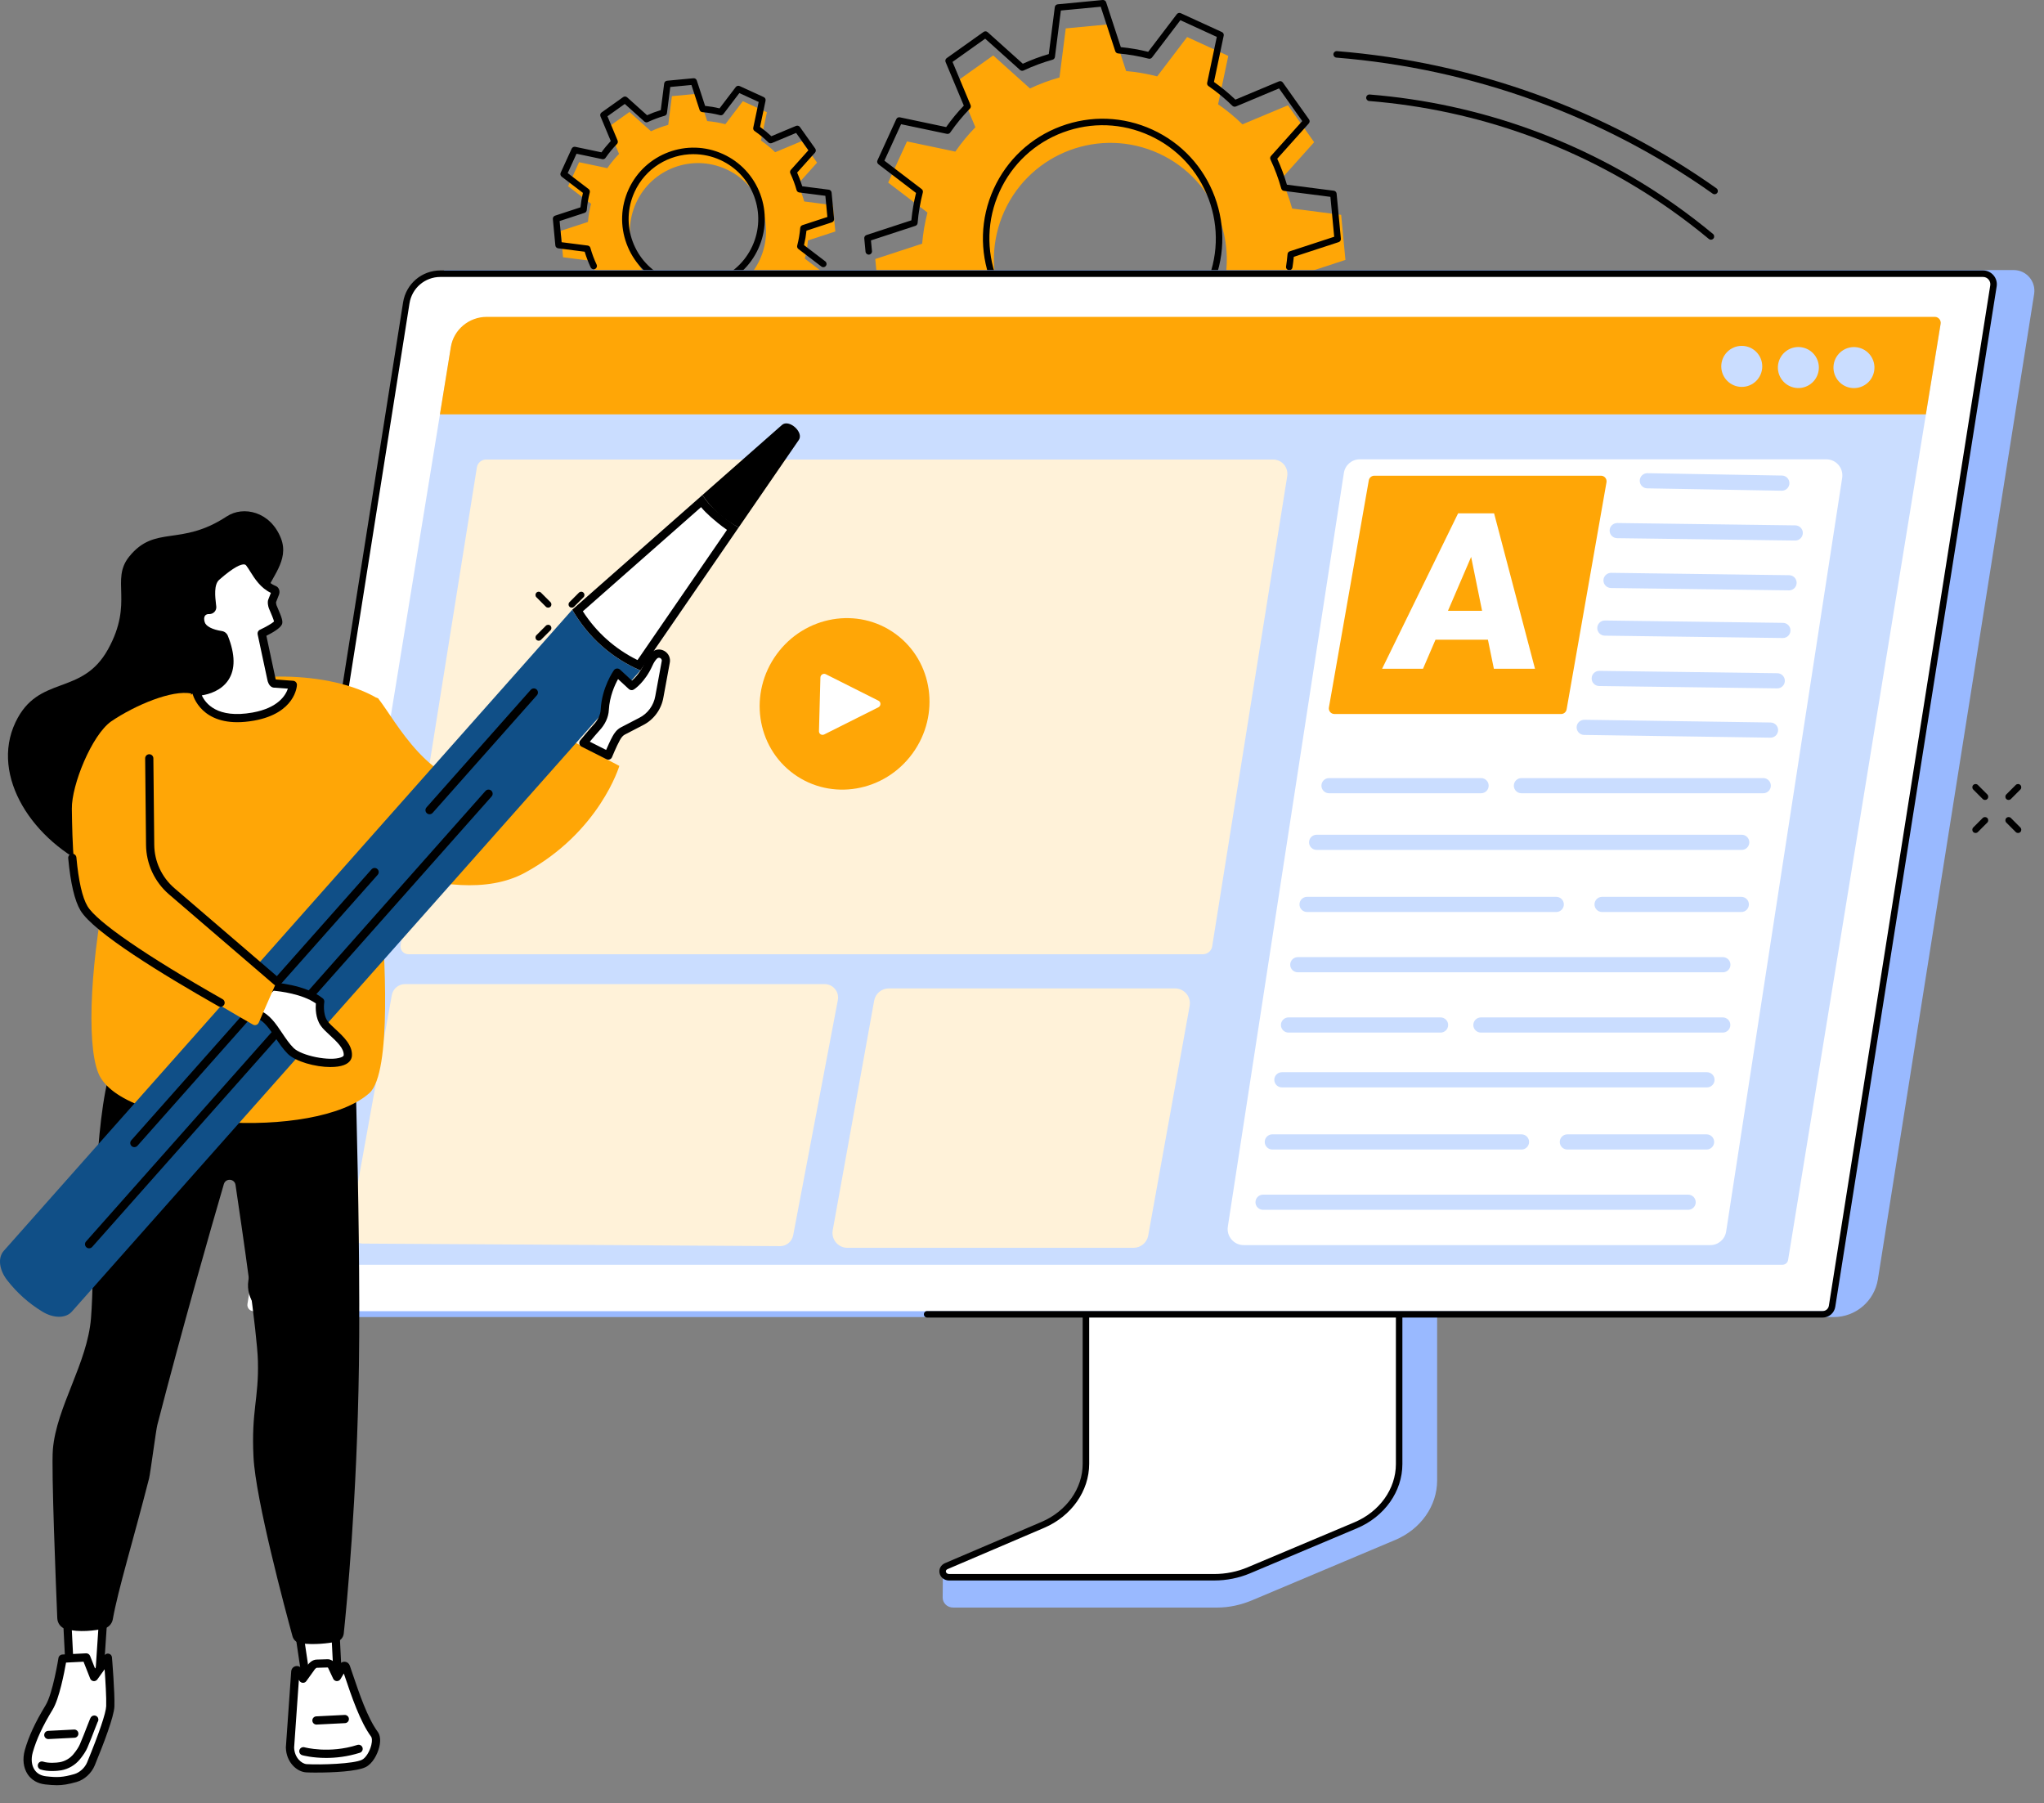 <?xml version="1.0" encoding="UTF-8"?>
<svg xmlns="http://www.w3.org/2000/svg" width="441" height="389" viewBox="0 0 441 389" fill="none">
  <rect x="0" y="0" width="441" height="389" fill="#808080" stroke="none"/>
  <g clip-path="url(#clip0_1223_10860)">
    <path d="M176.231 64.763L178.602 59.571L173.649 55.795C173.985 54.496 174.209 53.183 174.316 51.874L180.227 49.939L179.69 44.257L173.509 43.462C173.149 42.186 172.687 40.938 172.127 39.737L176.287 35.092L172.981 30.438L167.243 32.84C166.305 31.919 165.278 31.073 164.176 30.311L165.46 24.208L160.273 21.834L156.496 26.792C155.198 26.456 153.886 26.232 152.578 26.124L150.645 20.207L144.968 20.745L144.174 26.933C142.9 27.292 141.653 27.755 140.453 28.316L135.813 24.152L131.162 27.461L133.562 33.204C132.642 34.143 131.802 35.172 131.036 36.275L124.939 34.989L122.567 40.181L127.521 43.958C127.185 45.257 126.961 46.57 126.853 47.878L120.942 49.813L121.479 55.496L127.661 56.29C128.02 57.566 128.483 58.814 129.043 60.015L124.883 64.66L128.188 69.315L133.926 66.913C134.865 67.834 135.892 68.675 136.994 69.441L135.71 75.545L140.897 77.919L144.669 72.96C145.967 73.297 147.279 73.521 148.587 73.629L150.519 79.545L156.197 79.008L156.99 72.82C158.265 72.46 159.512 71.998 160.711 71.437L165.352 75.601L170.002 72.292L167.603 66.548C168.522 65.609 169.363 64.581 170.128 63.478L176.226 64.763H176.231ZM144.483 63.244C137.111 59.865 133.866 51.145 137.241 43.766C140.617 36.387 149.329 33.143 156.701 36.517C164.073 39.896 167.318 48.617 163.942 55.996C160.567 63.375 151.855 66.618 144.483 63.244Z" fill="#FFA606"></path>
    <path d="M149.604 62.651C147.424 62.651 145.253 62.183 143.213 61.249C139.478 59.538 136.63 56.472 135.196 52.617C133.763 48.761 133.917 44.579 135.626 40.84C139.156 33.12 148.302 29.713 156.015 33.246C159.75 34.956 162.598 38.022 164.031 41.878C165.464 45.733 165.31 49.916 163.602 53.654C161.893 57.393 158.83 60.244 154.978 61.679C153.232 62.328 151.416 62.655 149.604 62.655V62.651ZM149.632 33.255C144.329 33.255 139.244 36.288 136.9 41.424C135.346 44.822 135.21 48.626 136.508 52.126C137.811 55.631 140.397 58.417 143.792 59.973C147.186 61.529 150.986 61.669 154.483 60.365C157.985 59.062 160.768 56.472 162.322 53.075C163.877 49.677 164.012 45.873 162.714 42.373C161.412 38.868 158.825 36.083 155.431 34.526C153.55 33.666 151.579 33.26 149.632 33.26V33.255ZM128.076 58.089C127.815 58.089 127.563 57.94 127.441 57.688C126.928 56.594 126.494 55.458 126.148 54.304L120.424 53.57C120.097 53.528 119.845 53.267 119.817 52.939L119.28 47.257C119.248 46.929 119.448 46.626 119.761 46.523L125.238 44.728C125.345 43.691 125.523 42.649 125.77 41.611L121.181 38.111C120.919 37.915 120.83 37.559 120.97 37.26L123.342 32.068C123.478 31.769 123.804 31.606 124.122 31.676L129.767 32.863C130.387 31.998 131.064 31.18 131.774 30.419L129.552 25.1C129.426 24.797 129.524 24.446 129.79 24.259L134.44 20.95C134.706 20.759 135.07 20.782 135.313 21.002L139.608 24.857C140.566 24.427 141.56 24.058 142.564 23.754L143.297 18.025C143.339 17.698 143.6 17.445 143.927 17.417L149.604 16.88C149.931 16.843 150.235 17.048 150.337 17.361L152.13 22.843C153.167 22.951 154.213 23.128 155.244 23.376L158.741 18.782C158.942 18.52 159.292 18.431 159.591 18.572L164.778 20.946C165.077 21.081 165.24 21.408 165.17 21.726L163.984 27.376C164.848 27.998 165.665 28.675 166.426 29.386L171.744 27.161C172.043 27.035 172.393 27.133 172.584 27.4L175.89 32.054C176.081 32.321 176.058 32.685 175.839 32.928L171.987 37.228C172.416 38.19 172.785 39.181 173.089 40.186L178.813 40.92C179.139 40.962 179.392 41.223 179.42 41.55L179.956 47.233C179.989 47.56 179.788 47.864 179.476 47.967L173.999 49.761C173.892 50.799 173.714 51.846 173.467 52.879L178.056 56.379C178.364 56.613 178.425 57.052 178.187 57.36C177.953 57.669 177.515 57.73 177.206 57.491L172.253 53.715C172.029 53.542 171.931 53.257 172.001 52.981C172.328 51.72 172.542 50.439 172.65 49.177C172.673 48.897 172.864 48.659 173.131 48.57L178.509 46.808L178.075 42.242L172.449 41.522C172.169 41.485 171.94 41.289 171.865 41.018C171.52 39.784 171.067 38.569 170.521 37.405C170.399 37.153 170.446 36.849 170.633 36.639L174.419 32.414L171.763 28.675L166.538 30.863C166.277 30.97 165.978 30.914 165.777 30.718C164.871 29.83 163.872 29.007 162.803 28.264C162.57 28.105 162.458 27.82 162.518 27.544L163.686 21.992L159.516 20.081L156.08 24.596C155.907 24.82 155.622 24.918 155.347 24.848C154.086 24.521 152.807 24.306 151.547 24.198C151.266 24.175 151.028 23.983 150.94 23.717L149.18 18.333L144.618 18.763L143.899 24.395C143.862 24.675 143.666 24.904 143.395 24.979C142.158 25.325 140.944 25.778 139.786 26.325C139.529 26.446 139.23 26.399 139.02 26.212L134.8 22.422L131.064 25.082L133.249 30.311C133.357 30.573 133.301 30.872 133.105 31.073C132.222 31.979 131.396 32.98 130.654 34.05C130.495 34.283 130.21 34.396 129.935 34.335L124.388 33.166L122.483 37.34L126.993 40.779C127.217 40.952 127.315 41.237 127.245 41.513C126.919 42.78 126.704 44.06 126.596 45.317C126.573 45.598 126.382 45.836 126.115 45.925L120.737 47.687L121.171 52.252L126.797 52.972C127.077 53.01 127.306 53.206 127.381 53.477C127.726 54.711 128.179 55.93 128.725 57.089C128.889 57.44 128.739 57.856 128.389 58.024C128.291 58.071 128.193 58.089 128.09 58.089H128.076Z" fill="black"></path>
    <path d="M283.436 81.442L287.498 72.558L279.02 66.095C279.594 63.871 279.977 61.627 280.164 59.384L290.281 56.071L289.361 46.346L278.786 44.99C278.175 42.803 277.381 40.672 276.419 38.62L283.535 30.676L277.881 22.712L268.057 26.825C266.451 25.25 264.696 23.806 262.81 22.497L265.004 12.057L256.128 7.991L249.667 16.478C247.444 15.903 245.203 15.52 242.967 15.333L239.657 5.206L229.941 6.127L228.587 16.712C226.402 17.324 224.273 18.119 222.223 19.081L214.286 11.959L206.331 17.619L210.439 27.451C208.866 29.059 207.423 30.816 206.116 32.704L195.686 30.508L191.624 39.392L200.103 45.855C199.528 48.079 199.145 50.322 198.959 52.566L188.841 55.879L189.761 65.604L200.336 66.96C200.948 69.147 201.741 71.278 202.703 73.329L195.588 81.274L201.242 89.237L211.065 85.125C212.671 86.7 214.426 88.144 216.313 89.453L214.118 99.893L222.994 103.959L229.451 95.472C231.673 96.047 233.914 96.43 236.155 96.617L239.465 106.744L249.181 105.823L250.535 95.238C252.72 94.626 254.849 93.831 256.899 92.869L264.836 99.991L272.792 94.331L268.683 84.499C270.256 82.891 271.699 81.134 273.006 79.246L283.436 81.442ZM229.11 78.839C216.495 73.058 210.948 58.136 216.719 45.509C222.494 32.882 237.402 27.33 250.017 33.106C262.632 38.887 268.179 53.809 262.408 66.436C256.633 79.064 241.725 84.616 229.11 78.839Z" fill="#FFA606"></path>
    <path d="M237.85 77.316C234.259 77.316 230.618 76.563 227.144 74.974C214.197 69.044 208.483 53.673 214.408 40.714C217.279 34.438 222.419 29.652 228.881 27.245C235.347 24.839 242.36 25.096 248.63 27.965C254.9 30.839 259.681 35.984 262.086 42.452C264.49 48.925 264.233 55.944 261.367 62.221C257.029 71.703 247.645 77.311 237.845 77.311L237.85 77.316ZM227.723 73.698C239.969 79.306 254.489 73.899 260.092 61.641C262.805 55.701 263.047 49.065 260.774 42.943C258.5 36.826 253.981 31.956 248.046 29.241C242.117 26.526 235.483 26.283 229.366 28.558C223.255 30.834 218.39 35.358 215.677 41.298C210.075 53.556 215.477 68.09 227.723 73.698ZM278.165 58.3C278.128 58.3 278.095 58.3 278.058 58.29C277.675 58.23 277.413 57.874 277.474 57.491C277.609 56.603 277.717 55.706 277.792 54.823C277.815 54.542 278.002 54.304 278.272 54.215L287.858 51.075L287.041 42.466L277.021 41.181C276.741 41.144 276.512 40.948 276.438 40.676C275.835 38.532 275.056 36.428 274.108 34.414C273.986 34.162 274.033 33.858 274.22 33.648L280.962 26.119L275.957 19.072L266.652 22.969C266.39 23.077 266.091 23.021 265.891 22.824C264.322 21.287 262.59 19.857 260.736 18.572C260.503 18.413 260.391 18.128 260.452 17.852L262.529 7.958L254.672 4.36L248.551 12.403C248.378 12.627 248.093 12.73 247.818 12.655C245.633 12.094 243.42 11.716 241.23 11.529C240.95 11.505 240.712 11.314 240.623 11.047L237.486 1.453L228.886 2.266L227.602 12.295C227.564 12.576 227.368 12.805 227.097 12.88C224.959 13.478 222.853 14.263 220.841 15.207C220.584 15.328 220.286 15.282 220.076 15.095L212.554 8.346L205.513 13.356L209.407 22.67C209.515 22.932 209.459 23.231 209.263 23.432C207.731 24.997 206.302 26.736 205.014 28.591C204.855 28.825 204.566 28.932 204.295 28.876L194.411 26.797L190.816 34.662L198.851 40.789C199.075 40.962 199.173 41.247 199.103 41.522C198.538 43.709 198.16 45.929 197.978 48.117C197.955 48.397 197.763 48.635 197.497 48.724L187.912 51.864L188.131 54.164C188.169 54.552 187.884 54.893 187.501 54.926C187.114 54.968 186.773 54.678 186.74 54.295L186.469 51.435C186.437 51.107 186.637 50.804 186.95 50.701L196.629 47.532C196.815 45.569 197.156 43.588 197.637 41.625L189.527 35.438C189.266 35.241 189.177 34.886 189.317 34.587L193.379 25.703C193.515 25.404 193.841 25.241 194.159 25.311L204.136 27.414C205.303 25.764 206.583 24.212 207.946 22.787L204.015 13.384C203.889 13.08 203.987 12.73 204.253 12.543L212.209 6.884C212.475 6.692 212.839 6.715 213.082 6.935L220.678 13.749C222.489 12.921 224.371 12.22 226.28 11.664L227.578 1.537C227.62 1.21 227.882 0.958 228.209 0.93L237.92 -0C238.247 -0.028 238.55 0.168 238.653 0.481L241.823 10.169C243.784 10.356 245.768 10.697 247.724 11.178L253.901 3.061C254.102 2.799 254.452 2.71 254.751 2.846L263.626 6.912C263.925 7.047 264.089 7.374 264.019 7.692L261.918 17.679C263.561 18.847 265.116 20.128 266.54 21.492L275.933 17.558C276.232 17.431 276.582 17.529 276.774 17.796L282.428 25.759C282.619 26.026 282.596 26.39 282.376 26.633L275.569 34.237C276.396 36.05 277.096 37.933 277.656 39.845L287.774 41.144C288.1 41.186 288.352 41.448 288.38 41.775L289.3 51.5C289.333 51.827 289.132 52.131 288.819 52.234L279.141 55.402C279.066 56.169 278.973 56.94 278.851 57.706C278.8 58.052 278.501 58.3 278.16 58.3H278.165Z" fill="black"></path>
    <path d="M309.362 261.497L242.416 261.918C241.982 261.918 241.842 262.32 241.842 262.707V319.722C241.842 325.181 203.805 339.364 203.431 338.645L203.385 344.678C203.385 345.8 204.37 346.8 205.626 346.8H262.609C265.214 346.8 267.787 346.215 270.144 345.229L301.005 332.224C306.561 329.882 310.067 324.854 310.067 319.367V262.296C310.067 261.908 309.797 261.506 309.362 261.506V261.497Z" fill="#99B9FF"></path>
    <path d="M234.292 258.763V315.792C234.292 321.414 230.678 326.536 225.001 328.962L204.183 337.855C202.824 338.435 203.286 340.262 204.794 340.262H261.997C264.569 340.262 267.109 339.752 269.434 338.771L292.503 329.05C298.222 326.639 301.873 321.498 301.873 315.848V258.763C301.873 258.53 301.663 258.343 301.402 258.343H234.768C234.507 258.343 234.297 258.534 234.297 258.763H234.292Z" fill="white"></path>
    <path d="M261.992 340.963H204.79C203.758 340.963 202.904 340.304 202.712 339.36C202.525 338.458 203.006 337.593 203.907 337.21L224.726 328.317C230.114 326.017 233.592 321.101 233.592 315.792V258.763C233.592 258.142 234.119 257.642 234.764 257.642H301.397C302.046 257.642 302.569 258.146 302.569 258.763V315.848C302.569 321.751 298.722 327.19 292.769 329.695L269.701 339.416C267.305 340.425 264.64 340.958 261.988 340.958L261.992 340.963ZM234.993 259.044V315.792C234.993 321.662 231.178 327.083 225.272 329.606L204.454 338.5C204.169 338.621 204.034 338.832 204.08 339.079C204.127 339.299 204.337 339.561 204.79 339.561H261.992C264.458 339.561 266.932 339.065 269.159 338.126L292.228 328.405C297.662 326.115 301.169 321.185 301.169 315.848V259.044H234.993Z" fill="black"></path>
    <path d="M95.811 58.258L59.991 284.135H395.624C400.372 284.135 404.415 280.676 405.162 275.98L438.871 63.431C439.301 60.716 437.205 58.258 434.459 58.258H95.811Z" fill="#99B9FF"></path>
    <path d="M393.85 282.863H54.715C53.889 282.863 53.259 282.125 53.389 281.307L87.537 66.095C88.181 62.034 91.683 59.038 95.792 59.038H427.633C429.146 59.038 430.299 60.389 430.061 61.884L395.18 281.723C395.078 282.377 394.513 282.854 393.854 282.854L393.85 282.863Z" fill="white"></path>
    <path d="M393.247 284.237H200.033C199.645 284.237 199.332 283.924 199.332 283.536C199.332 283.148 199.645 282.835 200.033 282.835H393.247C393.915 282.835 394.475 282.354 394.583 281.695L429.403 61.576C429.477 61.118 429.342 60.65 429.043 60.3C428.744 59.945 428.306 59.744 427.839 59.744H95.026C91.683 59.744 88.872 62.146 88.35 65.45L54.972 276.438C54.72 278.04 55.177 279.667 56.228 280.901C57.278 282.134 58.814 282.84 60.434 282.84H66.364C66.751 282.84 67.064 283.153 67.064 283.541C67.064 283.929 66.751 284.242 66.364 284.242H60.434C58.404 284.242 56.485 283.354 55.163 281.812C53.847 280.265 53.273 278.227 53.59 276.223L86.968 65.23C87.598 61.239 90.987 58.342 95.026 58.342H427.839C428.712 58.342 429.538 58.725 430.108 59.389C430.677 60.052 430.925 60.931 430.785 61.795L395.965 281.915C395.75 283.261 394.611 284.237 393.247 284.237Z" fill="black"></path>
    <path d="M384.545 272.853H66.495C65.72 272.853 65.131 272.18 65.253 271.432L97.276 74.956C97.883 71.245 101.165 68.516 105.017 68.516H417.451C418.226 68.516 418.814 69.189 418.692 69.936L385.786 271.82C385.688 272.418 385.161 272.853 384.545 272.853Z" fill="#CADDFF"></path>
    <path d="M415.513 89.387L418.697 69.82C418.819 69.077 418.226 68.357 417.455 68.357H105.017C101.161 68.357 97.879 71.133 97.276 74.839L94.914 89.387H415.513Z" fill="#FFA606"></path>
    <path d="M375.791 83.466C378.232 83.466 380.212 81.484 380.212 79.04C380.212 76.596 378.232 74.614 375.791 74.614C373.349 74.614 371.369 76.596 371.369 79.04C371.369 81.484 373.349 83.466 375.791 83.466Z" fill="#CADDFF"></path>
    <path d="M392.308 80.306C392.869 77.928 391.397 75.544 389.02 74.983C386.644 74.421 384.263 75.894 383.702 78.273C383.141 80.652 384.613 83.036 386.989 83.597C389.366 84.159 391.747 82.685 392.308 80.306Z" fill="#CADDFF"></path>
    <path d="M404.362 80.01C404.753 77.597 403.117 75.324 400.706 74.933C398.296 74.541 396.025 76.179 395.634 78.592C395.242 81.005 396.879 83.278 399.29 83.67C401.7 84.061 403.971 82.423 404.362 80.01Z" fill="#CADDFF"></path>
    <path d="M244.573 269.189H182.819C180.821 269.189 179.308 267.376 179.663 265.408L188.603 215.871C188.879 214.343 190.21 213.23 191.76 213.23H253.514C255.512 213.23 257.025 215.044 256.67 217.011L247.73 266.549C247.454 268.077 246.123 269.189 244.573 269.189Z" fill="#FFF2D9"></path>
    <path d="M168.27 268.83L78.307 268.278C76.509 268.269 75.155 266.638 75.477 264.867L84.535 214.684C84.782 213.306 85.982 212.301 87.383 212.301H177.925C179.742 212.301 181.11 213.955 180.769 215.74L171.132 266.479C170.871 267.853 169.666 268.844 168.27 268.834V268.83Z" fill="#FFF2D9"></path>
    <path d="M277.722 102.739C278.016 100.827 276.588 99.136 274.673 99.136H104.854C103.883 99.136 103.043 99.865 102.888 100.832L86.431 203.87C86.263 204.922 87.052 205.856 88.112 205.856H259.565C260.536 205.856 261.377 205.127 261.531 204.16L277.722 102.734V102.739Z" fill="#FFF2D9"></path>
    <path d="M196.881 162.54C202.95 154.202 201.308 142.656 193.211 136.751C185.115 130.846 173.632 132.818 167.562 141.155C161.493 149.493 163.135 161.039 171.232 166.944C179.328 172.849 190.811 170.878 196.881 162.54Z" fill="#FFA606"></path>
    <path d="M176.698 157.735L177.006 146.163C177.02 145.575 177.65 145.187 178.168 145.448L189.537 151.164C190.116 151.454 190.097 152.29 189.504 152.589L177.828 158.445C177.291 158.711 176.679 158.328 176.698 157.735Z" fill="white"></path>
    <path d="M368.997 268.61H268.337C266.213 268.61 264.588 266.712 264.91 264.609L289.945 102.028C290.206 100.337 291.658 99.089 293.372 99.089H394.032C396.156 99.089 397.781 100.986 397.458 103.089L372.424 265.67C372.163 267.362 370.711 268.61 368.997 268.61Z" fill="white"></path>
    <path d="M382 159.137H381.977L341.774 158.548C340.872 158.534 340.149 157.791 340.163 156.889C340.177 155.987 340.924 155.282 341.82 155.277L382.023 155.866C382.925 155.88 383.648 156.623 383.634 157.525C383.62 158.422 382.892 159.137 382 159.137Z" fill="#CADDFF"></path>
    <path d="M383.452 148.505H383.429L345.014 147.995C344.113 147.981 343.389 147.243 343.403 146.336C343.417 145.439 344.145 144.724 345.037 144.724H345.06L383.476 145.234C384.377 145.248 385.1 145.986 385.086 146.893C385.072 147.79 384.344 148.505 383.452 148.505Z" fill="#CADDFF"></path>
    <path d="M384.666 137.64H384.643L346.228 137.13C345.327 137.116 344.603 136.378 344.617 135.471C344.631 134.574 345.359 133.859 346.251 133.859H346.274L384.689 134.368C385.591 134.382 386.314 135.121 386.3 136.027C386.286 136.925 385.558 137.64 384.666 137.64Z" fill="#CADDFF"></path>
    <path d="M385.997 127.358H385.973L347.558 126.848C346.657 126.834 345.933 126.096 345.947 125.189C345.961 124.288 346.713 123.582 347.605 123.577L386.02 124.087C386.921 124.101 387.645 124.839 387.631 125.746C387.617 126.643 386.888 127.358 385.997 127.358Z" fill="#CADDFF"></path>
    <path d="M387.332 116.609H387.308L348.893 116.1C347.992 116.086 347.268 115.348 347.282 114.441C347.296 113.539 348.039 112.833 348.94 112.829L387.355 113.338C388.256 113.352 388.98 114.09 388.966 114.997C388.952 115.894 388.223 116.609 387.332 116.609Z" fill="#CADDFF"></path>
    <path d="M384.437 105.861C384.437 105.861 384.418 105.861 384.409 105.861L355.388 105.351C354.486 105.337 353.767 104.59 353.781 103.688C353.795 102.786 354.542 102.061 355.444 102.08L384.465 102.589C385.366 102.603 386.085 103.351 386.071 104.253C386.057 105.146 385.329 105.861 384.437 105.861Z" fill="#CADDFF"></path>
    <path d="M319.55 171.129H286.737C285.836 171.129 285.103 170.395 285.103 169.493C285.103 168.591 285.836 167.857 286.737 167.857H319.55C320.451 167.857 321.184 168.591 321.184 169.493C321.184 170.395 320.451 171.129 319.55 171.129Z" fill="#CADDFF"></path>
    <path d="M380.431 171.129H328.248C327.347 171.129 326.614 170.395 326.614 169.493C326.614 168.591 327.347 167.857 328.248 167.857H380.431C381.332 167.857 382.065 168.591 382.065 169.493C382.065 170.395 381.332 171.129 380.431 171.129Z" fill="#CADDFF"></path>
    <path d="M375.786 183.349H284.067C283.166 183.349 282.433 182.616 282.433 181.714C282.433 180.812 283.166 180.078 284.067 180.078H375.786C376.687 180.078 377.42 180.812 377.42 181.714C377.42 182.616 376.687 183.349 375.786 183.349Z" fill="#CADDFF"></path>
    <path d="M371.719 209.754H280C279.099 209.754 278.366 209.02 278.366 208.118C278.366 207.216 279.099 206.482 280 206.482H371.719C372.621 206.482 373.354 207.216 373.354 208.118C373.354 209.02 372.621 209.754 371.719 209.754Z" fill="#CADDFF"></path>
    <path d="M335.769 196.748H282.003C281.102 196.748 280.369 196.014 280.369 195.112C280.369 194.21 281.102 193.477 282.003 193.477H335.769C336.671 193.477 337.404 194.21 337.404 195.112C337.404 196.014 336.671 196.748 335.769 196.748Z" fill="#CADDFF"></path>
    <path d="M375.697 196.748H345.653C344.752 196.748 344.019 196.014 344.019 195.112C344.019 194.21 344.752 193.477 345.653 193.477H375.697C376.598 193.477 377.331 194.21 377.331 195.112C377.331 196.014 376.598 196.748 375.697 196.748Z" fill="#CADDFF"></path>
    <path d="M368.288 234.583H276.569C275.668 234.583 274.935 233.85 274.935 232.948C274.935 232.046 275.668 231.312 276.569 231.312H368.288C369.189 231.312 369.922 232.046 369.922 232.948C369.922 233.85 369.189 234.583 368.288 234.583Z" fill="#CADDFF"></path>
    <path d="M364.226 260.993H272.507C271.606 260.993 270.873 260.259 270.873 259.357C270.873 258.455 271.606 257.721 272.507 257.721H364.226C365.127 257.721 365.86 258.455 365.86 259.357C365.86 260.259 365.127 260.993 364.226 260.993Z" fill="#CADDFF"></path>
    <path d="M328.271 247.987H274.505C273.604 247.987 272.871 247.253 272.871 246.351C272.871 245.449 273.604 244.715 274.505 244.715H328.271C329.172 244.715 329.905 245.449 329.905 246.351C329.905 247.253 329.172 247.987 328.271 247.987Z" fill="#CADDFF"></path>
    <path d="M368.203 247.987H338.159C337.258 247.987 336.525 247.253 336.525 246.351C336.525 245.449 337.258 244.715 338.159 244.715H368.203C369.104 244.715 369.837 245.449 369.837 246.351C369.837 247.253 369.104 247.987 368.203 247.987Z" fill="#CADDFF"></path>
    <path d="M310.81 222.76H277.997C277.096 222.76 276.363 222.026 276.363 221.124C276.363 220.222 277.096 219.488 277.997 219.488H310.81C311.711 219.488 312.444 220.222 312.444 221.124C312.444 222.026 311.711 222.76 310.81 222.76Z" fill="#CADDFF"></path>
    <path d="M371.691 222.76H319.508C318.607 222.76 317.874 222.026 317.874 221.124C317.874 220.222 318.607 219.488 319.508 219.488H371.691C372.592 219.488 373.325 220.222 373.325 221.124C373.325 222.026 372.592 222.76 371.691 222.76Z" fill="#CADDFF"></path>
    <path d="M336.815 154.033H287.904C287.157 154.033 286.588 153.356 286.718 152.617L295.323 103.622C295.426 103.047 295.925 102.626 296.509 102.626H345.42C346.167 102.626 346.736 103.304 346.606 104.042L338.001 153.038C337.898 153.613 337.399 154.033 336.815 154.033Z" fill="#FFA606"></path>
    <path d="M321.03 138.008H309.712L307.018 144.271H298.194L314.591 110.744H322.356L331.18 144.271H322.309L321.025 138.008H321.03ZM312.402 131.77H319.764L317.402 120.142L312.402 131.77Z" fill="white"></path>
    <path d="M369.143 51.715C368.984 51.715 368.825 51.664 368.694 51.551C366.103 49.397 363.39 47.317 360.627 45.364C341.508 31.835 318.953 23.684 295.403 21.792C295.016 21.759 294.731 21.422 294.759 21.035C294.791 20.647 295.123 20.362 295.515 20.39C319.317 22.301 342.11 30.54 361.434 44.219C364.226 46.196 366.967 48.299 369.586 50.472C369.885 50.72 369.927 51.159 369.679 51.458C369.539 51.626 369.343 51.71 369.138 51.71L369.143 51.715Z" fill="black"></path>
    <path d="M369.927 41.91C369.787 41.91 369.646 41.868 369.525 41.779C345.723 24.937 317.65 14.791 288.334 12.431C287.947 12.398 287.662 12.062 287.69 11.674C287.723 11.286 288.054 11.005 288.446 11.029C318.014 13.407 346.33 23.642 370.338 40.63C370.655 40.854 370.73 41.289 370.506 41.606C370.37 41.798 370.151 41.901 369.931 41.901L369.927 41.91Z" fill="black"></path>
    <path d="M428.273 172.577C428.096 172.577 427.914 172.507 427.778 172.371L425.743 170.334C425.467 170.058 425.467 169.614 425.743 169.343C426.018 169.067 426.462 169.067 426.733 169.343L428.768 171.381C429.044 171.656 429.044 172.1 428.768 172.371C428.633 172.507 428.451 172.577 428.273 172.577Z" fill="black"></path>
    <path d="M435.402 179.704C435.225 179.704 435.043 179.634 434.907 179.498L432.872 177.461C432.596 177.185 432.596 176.741 432.872 176.47C433.147 176.194 433.591 176.194 433.861 176.47L435.897 178.508C436.172 178.783 436.172 179.227 435.897 179.498C435.762 179.634 435.58 179.704 435.402 179.704Z" fill="black"></path>
    <path d="M426.233 179.704C426.055 179.704 425.873 179.634 425.738 179.498C425.462 179.222 425.462 178.779 425.738 178.507L427.773 176.47C428.049 176.199 428.492 176.199 428.763 176.47C429.039 176.746 429.039 177.19 428.763 177.461L426.728 179.498C426.592 179.634 426.41 179.704 426.233 179.704Z" fill="black"></path>
    <path d="M433.362 172.577C433.185 172.577 433.003 172.507 432.867 172.372C432.592 172.096 432.592 171.652 432.867 171.381L434.903 169.343C435.178 169.072 435.622 169.068 435.893 169.343C436.168 169.619 436.168 170.063 435.893 170.334L433.857 172.372C433.722 172.507 433.54 172.577 433.362 172.577Z" fill="black"></path>
    <path d="M118.267 131.092C118.09 131.092 117.908 131.022 117.772 130.886L115.737 128.849C115.461 128.573 115.461 128.129 115.737 127.858C116.012 127.582 116.456 127.587 116.727 127.858L118.762 129.895C119.038 130.171 119.038 130.615 118.762 130.886C118.627 131.022 118.445 131.092 118.267 131.092Z" fill="black"></path>
    <path d="M125.397 138.223C125.219 138.223 125.037 138.153 124.902 138.018L122.866 135.98C122.591 135.705 122.591 135.261 122.866 134.99C123.142 134.714 123.585 134.714 123.856 134.99L125.892 137.027C126.167 137.303 126.167 137.747 125.892 138.018C125.756 138.153 125.574 138.223 125.397 138.223Z" fill="black"></path>
    <path d="M116.232 138.223C116.054 138.223 115.872 138.153 115.737 138.018C115.461 137.742 115.461 137.298 115.737 137.027L117.772 134.989C118.048 134.718 118.491 134.713 118.762 134.989C119.038 135.265 119.038 135.709 118.762 135.98L116.727 138.018C116.591 138.153 116.409 138.223 116.232 138.223Z" fill="black"></path>
    <path d="M123.361 131.092C123.184 131.092 123.002 131.022 122.866 130.886C122.591 130.61 122.591 130.167 122.866 129.895L124.902 127.858C125.177 127.587 125.621 127.582 125.892 127.858C126.167 128.134 126.167 128.578 125.892 128.849L123.856 130.886C123.721 131.022 123.539 131.092 123.361 131.092Z" fill="black"></path>
  </g>
  <path d="M72.254 349.687L72.957 363.655L66.227 363.584L64.225 350.095L72.254 349.687Z" fill="white"></path>
  <path d="M72.957 364.542C73.199 364.542 73.429 364.441 73.595 364.27C73.766 364.092 73.855 363.856 73.843 363.613L73.14 349.645C73.128 349.409 73.022 349.19 72.85 349.03C72.673 348.87 72.448 348.788 72.212 348.799L64.189 349.207C63.941 349.219 63.705 349.338 63.551 349.533C63.392 349.728 63.321 349.976 63.362 350.225L65.365 363.714C65.43 364.145 65.796 364.465 66.233 364.471L72.962 364.542H72.974H72.957ZM71.409 350.621L72.023 362.762L66.995 362.708L65.247 350.934L71.409 350.621Z" fill="black"></path>
  <path d="M66.121 381.461C68.868 381.615 76.407 381.461 78.504 380.42C80.353 379.497 81.819 375.541 80.791 374.14C78.221 370.639 76.283 364.435 74.635 359.598C74.54 359.326 74.168 359.285 74.02 359.533L72.697 361.768L71.527 359.279C71.344 359.007 71.042 358.835 70.712 358.817L68.36 358.894C67.823 358.871 67.267 359.421 66.972 359.929L65.383 362.135L64.355 360.45C64.183 360.166 63.746 360.272 63.728 360.603L62.576 376.99C62.653 379.61 64.532 381.36 66.127 381.455L66.121 381.461Z" fill="white"></path>
  <path d="M68.36 382.395C71.651 382.395 76.974 382.177 78.9 381.213C80.377 380.479 81.434 378.504 81.83 376.872C82.161 375.512 82.043 374.353 81.505 373.619C79.278 370.586 77.529 365.399 75.981 360.828L75.467 359.314C75.308 358.859 74.912 358.54 74.433 358.492C73.955 358.445 73.5 358.67 73.252 359.09L72.779 359.888L72.319 358.912C72.301 358.871 72.277 358.835 72.254 358.8C71.917 358.291 71.35 357.972 70.741 357.948C70.717 357.948 70.7 357.948 70.676 357.948L68.348 358.019C67.439 358.019 66.647 358.741 66.216 359.456L65.43 360.544L65.099 360C64.821 359.545 64.284 359.32 63.764 359.45C63.244 359.574 62.872 360.024 62.83 360.556L61.678 376.943C61.678 376.943 61.678 377.002 61.678 377.032C61.767 380.172 64.03 382.242 66.068 382.354C66.535 382.384 67.35 382.401 68.354 382.401L68.36 382.395ZM74.18 361.012L74.309 361.396C75.893 366.091 77.689 371.408 80.082 374.666C80.241 374.885 80.347 375.482 80.111 376.452C79.768 377.865 78.912 379.226 78.114 379.628C76.324 380.521 69.264 380.757 66.174 380.58C65.111 380.521 63.539 379.22 63.457 377.02L64.485 362.383L64.62 362.608C64.774 362.863 65.046 363.022 65.341 363.034C65.637 363.052 65.92 362.91 66.091 362.667L67.681 360.462C67.681 360.462 67.71 360.414 67.728 360.391C67.941 360.03 68.23 359.811 68.331 359.793L70.688 359.722C70.688 359.722 70.741 359.74 70.765 359.758L71.893 362.159C72.035 362.454 72.324 362.65 72.655 362.667C72.974 362.679 73.293 362.514 73.459 362.236L74.18 361.023V361.012Z" fill="black"></path>
  <path d="M70.369 379.238C72.431 379.238 74.948 378.977 77.636 378.126C78.103 377.978 78.363 377.481 78.215 377.014C78.067 376.547 77.565 376.287 77.104 376.435C71.001 378.38 65.743 376.961 65.69 376.943C65.223 376.813 64.733 377.091 64.597 377.558C64.467 378.031 64.745 378.516 65.212 378.652C65.353 378.694 67.374 379.238 70.369 379.238Z" fill="black"></path>
  <path d="M68.271 372.041C68.271 372.041 68.301 372.041 68.319 372.041L74.439 371.733C74.93 371.709 75.302 371.29 75.278 370.805C75.255 370.314 74.829 369.947 74.351 369.965L68.23 370.272C67.74 370.296 67.368 370.716 67.391 371.201C67.415 371.674 67.805 372.041 68.277 372.041H68.271Z" fill="black"></path>
  <path d="M22.556 344.791L21.421 361.727L15.123 361.828L14.284 345.204L22.556 344.791Z" fill="white"></path>
  <path d="M15.124 362.715H15.136L21.434 362.614C21.894 362.608 22.273 362.247 22.302 361.786L23.436 344.843C23.454 344.589 23.36 344.341 23.182 344.163C23.005 343.98 22.769 343.891 22.503 343.897L14.238 344.317C13.747 344.341 13.375 344.761 13.399 345.246L14.238 361.869C14.261 362.342 14.651 362.709 15.124 362.709V362.715ZM20.589 360.852L15.963 360.923L15.213 346.044L21.599 345.719L20.589 360.852Z" fill="black"></path>
  <path d="M23.271 357.617C23.271 357.617 23.897 365.074 23.797 368.09C23.726 370.255 21.109 376.902 19.62 380.509C19.011 381.993 17.646 383.182 16.252 383.578C13.629 384.323 12.341 384.353 9.872 384.075C6.551 383.702 5.376 380.74 6.203 377.801C6.965 375.086 8.306 372.082 10.586 368.351C12.241 365.648 13.481 357.818 13.481 357.818L18.604 357.558L20.27 361.78L23.271 357.611V357.617Z" fill="white"></path>
  <path d="M12.217 385.127C13.529 385.127 14.74 384.932 16.495 384.436C18.196 383.957 19.744 382.549 20.441 380.852C22.338 376.245 24.612 370.296 24.683 368.12C24.784 365.08 24.181 357.848 24.157 357.54C24.128 357.168 23.868 356.86 23.513 356.76C23.159 356.659 22.775 356.795 22.556 357.097L20.506 359.947L19.437 357.233C19.295 356.878 18.946 356.659 18.568 356.671L13.446 356.931C13.027 356.955 12.678 357.262 12.613 357.676C12.601 357.753 11.384 365.364 9.836 367.883C7.609 371.532 6.185 374.607 5.352 377.558C4.815 379.48 5.039 381.384 5.978 382.78C6.811 384.022 8.123 384.773 9.777 384.956C10.705 385.056 11.479 385.122 12.217 385.122V385.127ZM22.574 360.107C22.745 362.543 22.976 366.198 22.911 368.067C22.863 369.533 21.363 373.951 18.805 380.178C18.314 381.372 17.192 382.395 16.016 382.732C13.511 383.442 12.371 383.472 9.978 383.206C8.844 383.081 7.993 382.608 7.455 381.798C6.806 380.834 6.664 379.468 7.066 378.049C7.851 375.258 9.216 372.324 11.355 368.818C12.796 366.458 13.895 360.704 14.25 358.67L18.025 358.48L19.454 362.111C19.573 362.413 19.844 362.626 20.169 362.667C20.494 362.703 20.807 362.567 20.997 362.307L22.58 360.107H22.574Z" fill="black"></path>
  <path d="M11.248 382.064C12.099 382.064 12.849 381.975 13.21 381.91C14.775 381.626 16.193 380.798 17.209 379.574C17.966 378.658 18.521 377.806 18.852 377.037C19.431 375.707 20.004 374.205 20.423 373.111C20.677 372.442 20.967 371.691 21.067 371.484C21.304 371.153 21.28 370.692 21.002 370.378C20.677 370.018 20.116 369.988 19.75 370.313C19.525 370.52 19.454 370.686 18.769 372.472C18.356 373.554 17.788 375.032 17.221 376.328C16.955 376.937 16.477 377.664 15.839 378.439C15.094 379.338 14.043 379.953 12.891 380.16C12.211 380.284 10.445 380.414 9.322 380.041C8.856 379.882 8.353 380.136 8.2 380.603C8.046 381.07 8.294 381.573 8.761 381.727C9.523 381.981 10.433 382.064 11.242 382.064H11.248Z" fill="black"></path>
  <path d="M10.421 375.169C10.421 375.169 10.451 375.169 10.468 375.169L16.075 374.885C16.565 374.861 16.938 374.442 16.914 373.957C16.89 373.466 16.465 373.087 15.986 373.117L10.38 373.401C9.889 373.424 9.517 373.844 9.541 374.329C9.565 374.802 9.954 375.169 10.427 375.169H10.421Z" fill="black"></path>
  <path d="M75.988 209.504C75.988 209.504 77.908 260.935 77.441 294.501C77.039 323.365 74.788 346.488 74.168 352.396C74.073 353.294 73.406 354.022 72.52 354.187C70.783 354.513 67.764 354.903 64.822 354.501C64.006 354.388 63.333 353.809 63.114 353.016C61.555 347.328 55.156 323.525 54.695 314.335C54.193 304.371 55.853 301.786 55.647 293.655C55.493 287.57 52.368 266.05 50.814 255.618C50.607 254.246 48.687 254.116 48.297 255.447C45.473 265.122 39.465 286.021 33.935 307.44C33.651 308.54 32.44 317.836 32.168 318.918C28.748 332.301 25.439 343.058 24.34 349.32C24.163 350.332 23.383 351.142 22.379 351.355C20.441 351.769 17.174 352.224 14.214 351.449C13.151 351.171 12.406 350.213 12.359 349.113C12.075 342.295 11.047 316.955 11.408 312.668C12.188 303.484 18.84 294.14 19.632 284.382C20.423 274.625 19.939 250.267 22.716 235.506C25.498 220.74 31.572 204.004 31.572 204.004L75.988 209.498V209.504Z" fill="black"></path>
  <path d="M48.947 111.396C52.474 109.066 58.364 110.319 60.633 116.18C62.482 120.964 58.34 124.66 57.295 128.191C53.904 139.61 64.881 163.98 57.419 176.422C51.469 186.351 34.915 193.673 20.636 187.481C7.059 181.597 -2.169 167.428 3.337 155.825C8.288 145.399 17.641 150.331 23.318 140.053C28.919 129.923 23.779 125.151 27.873 120.077C33.474 113.14 38.939 118.001 48.941 111.39L48.947 111.396Z" fill="black"></path>
  <path d="M29.952 231.337C30.076 231.337 30.206 231.307 30.33 231.254C39.688 226.848 41.975 217.599 42.069 217.209C42.182 216.73 41.886 216.257 41.414 216.139C40.935 216.026 40.462 216.322 40.344 216.795C40.315 216.913 38.123 225.624 29.574 229.645C29.131 229.852 28.942 230.385 29.149 230.828C29.302 231.147 29.621 231.337 29.952 231.337Z" fill="white"></path>
  <path d="M80.767 150.893C80.915 150.52 81.411 150.443 81.659 150.757C85.44 155.571 92.831 170.343 105.315 169.284C118.466 168.167 123.901 160.089 123.901 160.089L133.625 165.234C133.625 165.234 129.389 179.486 113.279 188.261C96.837 197.215 68.892 181.141 68.892 181.141L80.773 150.887L80.767 150.893Z" fill="#FFA606"></path>
  <path d="M81.647 150.781C70.972 144.347 51.859 144.891 42.353 149.237C25.498 156.955 15.833 218.291 21.221 231.514C26.142 243.59 68.047 246.156 79.68 235.825C84.637 231.425 82.988 205.169 82.114 194.678C81.848 191.49 81.712 188.291 81.706 185.092L81.635 150.787L81.647 150.781Z" fill="#FFA606"></path>
  <path d="M138.139 144.66L123.446 131.555L0.814 269.846C-0.491 271.319 -0.214 273.915 1.553 276.186C3.668 278.906 6.196 281.165 9.139 282.957C11.596 284.453 14.202 284.423 15.501 282.957L138.133 144.666L138.139 144.66Z" fill="#104F87"></path>
  <path d="M28.995 247.469C29.238 247.469 29.486 247.369 29.657 247.174L81.487 188.723C81.812 188.356 81.777 187.795 81.411 187.469C81.044 187.144 80.483 187.18 80.158 187.546L28.328 245.997C28.003 246.364 28.038 246.925 28.404 247.251C28.576 247.398 28.783 247.475 28.995 247.475V247.469Z" fill="black"></path>
  <path d="M92.683 175.653C92.925 175.653 93.174 175.553 93.345 175.358L115.842 149.988C116.167 149.621 116.132 149.06 115.766 148.734C115.399 148.409 114.838 148.445 114.513 148.811L92.016 174.181C91.691 174.548 91.726 175.109 92.093 175.435C92.264 175.582 92.471 175.659 92.683 175.659V175.653Z" fill="black"></path>
  <path d="M19.23 269.296C19.472 269.296 19.72 269.196 19.891 269L106.07 171.815C106.395 171.449 106.36 170.887 105.994 170.562C105.627 170.236 105.066 170.272 104.741 170.638L18.562 267.824C18.237 268.19 18.272 268.752 18.639 269.077C18.81 269.225 19.017 269.302 19.23 269.302V269.296Z" fill="black"></path>
  <path d="M159.384 113.761L159.372 113.779C157.83 112.975 155.892 111.419 154.545 110.219C153.198 109.018 152.513 108.238 151.538 106.795L123.458 131.532C126.943 137.493 131.841 141.863 138.151 144.636L159.384 113.761Z" fill="white"></path>
  <path d="M151.26 109.403L125.75 131.875C128.71 136.452 132.668 139.977 137.542 142.395L156.849 114.311C155.39 113.306 154.013 112.117 153.364 111.544C152.483 110.757 151.851 110.124 151.26 109.403ZM151.538 106.795C152.513 108.238 153.198 109.018 154.545 110.219C155.892 111.419 157.824 112.981 159.372 113.779L138.157 144.636C131.847 141.857 126.949 137.493 123.463 131.532L151.544 106.795H151.538Z" fill="black"></path>
  <path d="M155.018 110.787C156.365 111.987 157.83 112.981 159.372 113.785L172.346 94.915C173.486 93.253 170.225 90.343 168.712 91.674L151.538 106.801C152.513 108.244 153.671 109.586 155.012 110.787H155.018Z" fill="black"></path>
  <path d="M58.772 212.815C58.772 212.815 65.507 213.2 69.087 216.062C69.087 216.062 68.626 218.859 69.902 220.728C71.178 222.597 75.255 224.933 75.042 227.718C74.835 230.503 65.259 229.238 62.712 226.707C60.166 224.176 58.701 219.924 55.729 218.847C52.758 217.771 58.766 212.821 58.766 212.821L58.772 212.815Z" fill="white"></path>
  <path d="M71.332 230.189C72.431 230.189 73.429 230.059 74.197 229.77C75.615 229.243 75.887 228.297 75.928 227.783C76.1 225.47 74.044 223.572 72.39 222.04C71.669 221.378 70.989 220.751 70.635 220.225C69.577 218.675 69.956 216.227 69.961 216.204C70.015 215.884 69.891 215.565 69.636 215.37C65.879 212.372 59.108 211.952 58.819 211.934C58.594 211.922 58.376 211.993 58.205 212.135C57.135 213.016 53.685 216.044 54.045 218.161C54.116 218.569 54.388 219.302 55.428 219.681C56.993 220.249 58.163 221.993 59.398 223.838C60.213 225.056 61.058 226.316 62.086 227.339C63.764 229.007 68.012 230.195 71.326 230.195L71.332 230.189ZM68.148 216.47C68.071 217.469 68.059 219.61 69.17 221.23C69.642 221.922 70.393 222.614 71.184 223.347C72.632 224.684 74.268 226.198 74.156 227.652C74.138 227.865 73.784 228.031 73.571 228.108C71.178 229.001 65.058 227.783 63.333 226.073C62.429 225.175 61.631 223.986 60.863 222.845C59.522 220.846 58.14 218.776 56.025 218.013C56.001 218.007 55.8 217.93 55.788 217.859C55.664 217.15 57.366 215.181 59.055 213.732C60.379 213.85 65.211 214.412 68.142 216.47H68.148Z" fill="black"></path>
  <path d="M41.267 149.616L32.393 182.26C32.434 186.115 34.13 189.77 37.06 192.283L59.711 211.733L55.824 220.616C55.611 221.101 55.026 221.296 54.572 221.035C49.337 218.055 21.824 202.189 18.114 195.95C15.833 192.112 15.597 181.378 15.502 174.465C15.431 169.35 19.797 158.605 23.962 155.642C29.144 152.112 37.19 148.753 41.261 149.616H41.267Z" fill="#FFA606"></path>
  <path d="M59.705 212.62C59.953 212.62 60.202 212.514 60.379 212.313C60.698 211.94 60.657 211.378 60.284 211.059L37.633 191.609C34.904 189.261 33.315 185.855 33.279 182.248L33.09 163.59C33.09 163.099 32.67 162.697 32.192 162.715C31.702 162.715 31.312 163.123 31.318 163.614L31.507 182.271C31.548 186.387 33.362 190.279 36.481 192.957L59.132 212.407C59.298 212.549 59.504 212.62 59.711 212.62H59.705Z" fill="black"></path>
  <path d="M47.582 217.209C47.889 217.209 48.191 217.05 48.356 216.76C48.598 216.334 48.451 215.79 48.025 215.553C31.501 206.174 20.878 198.865 18.875 195.494C17.759 193.62 16.955 190.083 16.483 184.986C16.436 184.495 16.004 184.128 15.52 184.181C15.035 184.229 14.675 184.66 14.716 185.145C15.213 190.509 16.099 194.294 17.351 196.399C20.152 201.112 35.105 210.255 47.151 217.091C47.287 217.168 47.44 217.209 47.588 217.209H47.582Z" fill="black"></path>
  <path d="M45.16 131.585C45.526 131.603 45.821 131.289 45.78 130.923C45.591 129.172 45.035 125.89 46.707 124.418C48.852 122.531 52.42 119.663 53.803 121.413C55.014 122.951 56.243 126.073 59.167 127.238C59.445 127.351 59.474 127.753 59.35 128.031L58.736 129.586C58.594 129.894 58.718 130.609 58.848 130.923C59.256 131.893 60.195 133.921 60.012 134.341C59.658 135.169 56.461 136.647 56.461 136.647L58.576 146.541C58.659 146.919 58.907 147.54 59.274 147.445L63.179 147.735C63.179 147.735 62.937 153.099 54.63 154.577C43.777 156.511 42.347 149.225 42.347 149.225C42.347 149.225 52.958 149.06 48.338 137.475C48.237 137.221 48.007 137.037 47.735 136.996C46.701 136.836 43.848 136.275 43.304 134.435C42.731 132.484 43.895 131.508 45.154 131.561L45.16 131.585Z" fill="white"></path>
  <path d="M51.21 155.801C52.285 155.801 53.472 155.695 54.79 155.464C63.693 153.879 64.059 148.037 64.065 147.788C64.089 147.309 63.723 146.901 63.244 146.866L59.504 146.588C59.481 146.523 59.457 146.446 59.439 146.369L57.472 137.156C58.772 136.511 60.462 135.541 60.828 134.701C61.088 134.092 60.822 133.27 59.883 131.094L59.664 130.585C59.599 130.426 59.54 130.047 59.558 129.905L60.166 128.356C60.331 127.995 60.349 127.516 60.19 127.126C60.054 126.795 59.806 126.54 59.481 126.41C57.555 125.648 56.456 123.891 55.481 122.342C55.138 121.798 54.819 121.289 54.489 120.863C54.087 120.355 53.526 120.047 52.864 119.988C51.304 119.846 49.224 121.005 46.111 123.749C44.238 125.399 44.61 128.61 44.835 130.532L44.853 130.698C44.037 130.745 43.317 131.112 42.838 131.721C42.247 132.478 42.105 133.542 42.454 134.701C43.092 136.86 45.881 137.617 47.535 137.877C48.888 141.295 48.971 143.933 47.783 145.724C46.111 148.244 42.365 148.35 42.324 148.35C42.064 148.35 41.816 148.474 41.651 148.681C41.485 148.882 41.42 149.148 41.467 149.409C41.479 149.48 42.826 155.801 51.192 155.801H51.21ZM62.11 148.557C61.643 149.97 60.03 152.726 54.477 153.72C46.855 155.074 44.327 151.733 43.541 150.012C45.077 149.769 47.73 149.018 49.26 146.718C50.802 144.4 50.767 141.189 49.16 137.161C48.941 136.617 48.451 136.227 47.872 136.138C45.81 135.825 44.421 135.103 44.161 134.205C43.984 133.601 44.014 133.111 44.244 132.815C44.427 132.578 44.752 132.448 45.118 132.472C45.118 132.484 45.16 132.472 45.184 132.472C45.597 132.472 45.987 132.3 46.271 132.005C46.566 131.691 46.708 131.26 46.66 130.828L46.601 130.331C46.418 128.758 46.111 126.127 47.287 125.086C50.536 122.229 52.025 121.697 52.704 121.762C52.882 121.78 52.994 121.839 53.1 121.969C53.372 122.318 53.673 122.791 53.986 123.294C54.938 124.814 56.225 126.86 58.447 127.901L57.909 129.267C57.632 129.876 57.868 130.887 58.027 131.271C58.092 131.425 58.169 131.603 58.252 131.798C58.488 132.354 59.02 133.578 59.126 134.08C58.766 134.435 57.419 135.234 56.084 135.855C55.706 136.026 55.505 136.44 55.587 136.842L57.703 146.736C57.767 147.049 57.986 147.812 58.559 148.167C58.784 148.309 59.044 148.368 59.298 148.35L62.104 148.557H62.11ZM59.558 129.917C59.558 129.917 59.552 129.941 59.54 129.959L59.558 129.917ZM58.547 127.664V127.676C58.547 127.676 58.547 127.67 58.547 127.664Z" fill="black"></path>
  <path d="M143.628 142.869L142.263 150.29C141.879 152.608 140.408 154.607 138.311 155.66L134.4 157.688C133.75 158.025 133.312 158.611 132.958 159.249C132.172 160.681 131.227 163.005 131.227 163.005L125.874 160.296C125.874 160.296 127.93 157.801 128.704 156.979C129.697 155.926 130.412 154.589 130.488 153.146C130.725 148.557 133.171 145.116 133.171 145.116L136.296 148.002C136.296 148.002 138.429 146.677 139.977 143.223C140.355 142.378 140.768 141.798 141.182 141.414C142.251 140.414 143.965 141.455 143.628 142.874V142.869Z" fill="white"></path>
  <path d="M131.227 163.885C131.333 163.885 131.439 163.868 131.54 163.832C131.77 163.744 131.959 163.566 132.048 163.335C132.06 163.312 132.981 161.047 133.738 159.675C134.08 159.054 134.417 158.676 134.807 158.474L138.718 156.446C141.052 155.275 142.706 153.022 143.137 150.432L144.496 143.046C144.726 142.023 144.277 140.976 143.362 140.444C142.44 139.911 141.353 140.03 140.579 140.751C140.041 141.254 139.563 141.958 139.167 142.851C138.204 145.009 137.017 146.257 136.349 146.836L133.773 144.453C133.584 144.282 133.336 144.199 133.082 144.223C132.828 144.246 132.597 144.382 132.45 144.589C132.343 144.737 129.85 148.297 129.602 153.087C129.543 154.205 128.999 155.364 128.06 156.357C127.274 157.191 125.277 159.616 125.189 159.716C125.017 159.923 124.952 160.201 125.006 160.461C125.059 160.728 125.23 160.952 125.472 161.071L130.825 163.779C130.949 163.844 131.085 163.874 131.227 163.874V163.885ZM142.162 141.893C142.298 141.893 142.41 141.946 142.47 141.981C142.564 142.034 142.865 142.247 142.765 142.661C142.765 142.679 142.759 142.691 142.753 142.709L141.388 150.13C141.046 152.176 139.746 153.945 137.909 154.867L133.986 156.901C133.046 157.386 132.503 158.232 132.178 158.823C131.676 159.734 131.126 160.964 130.772 161.786L127.257 160.006C127.918 159.214 128.875 158.078 129.336 157.587C130.559 156.286 131.28 154.725 131.357 153.188C131.51 150.231 132.656 147.747 133.348 146.499L135.681 148.652C135.971 148.924 136.408 148.965 136.751 148.752C136.845 148.693 139.132 147.244 140.774 143.578C141.075 142.91 141.412 142.395 141.778 142.052C141.908 141.934 142.038 141.893 142.151 141.893H142.162Z" fill="black"></path>
  <defs>
    <clipPath id="clip0_1223_10860">
      <rect width="387.349" height="389" fill="white" transform="translate(53.371)"></rect>
    </clipPath>
  </defs>
</svg>
